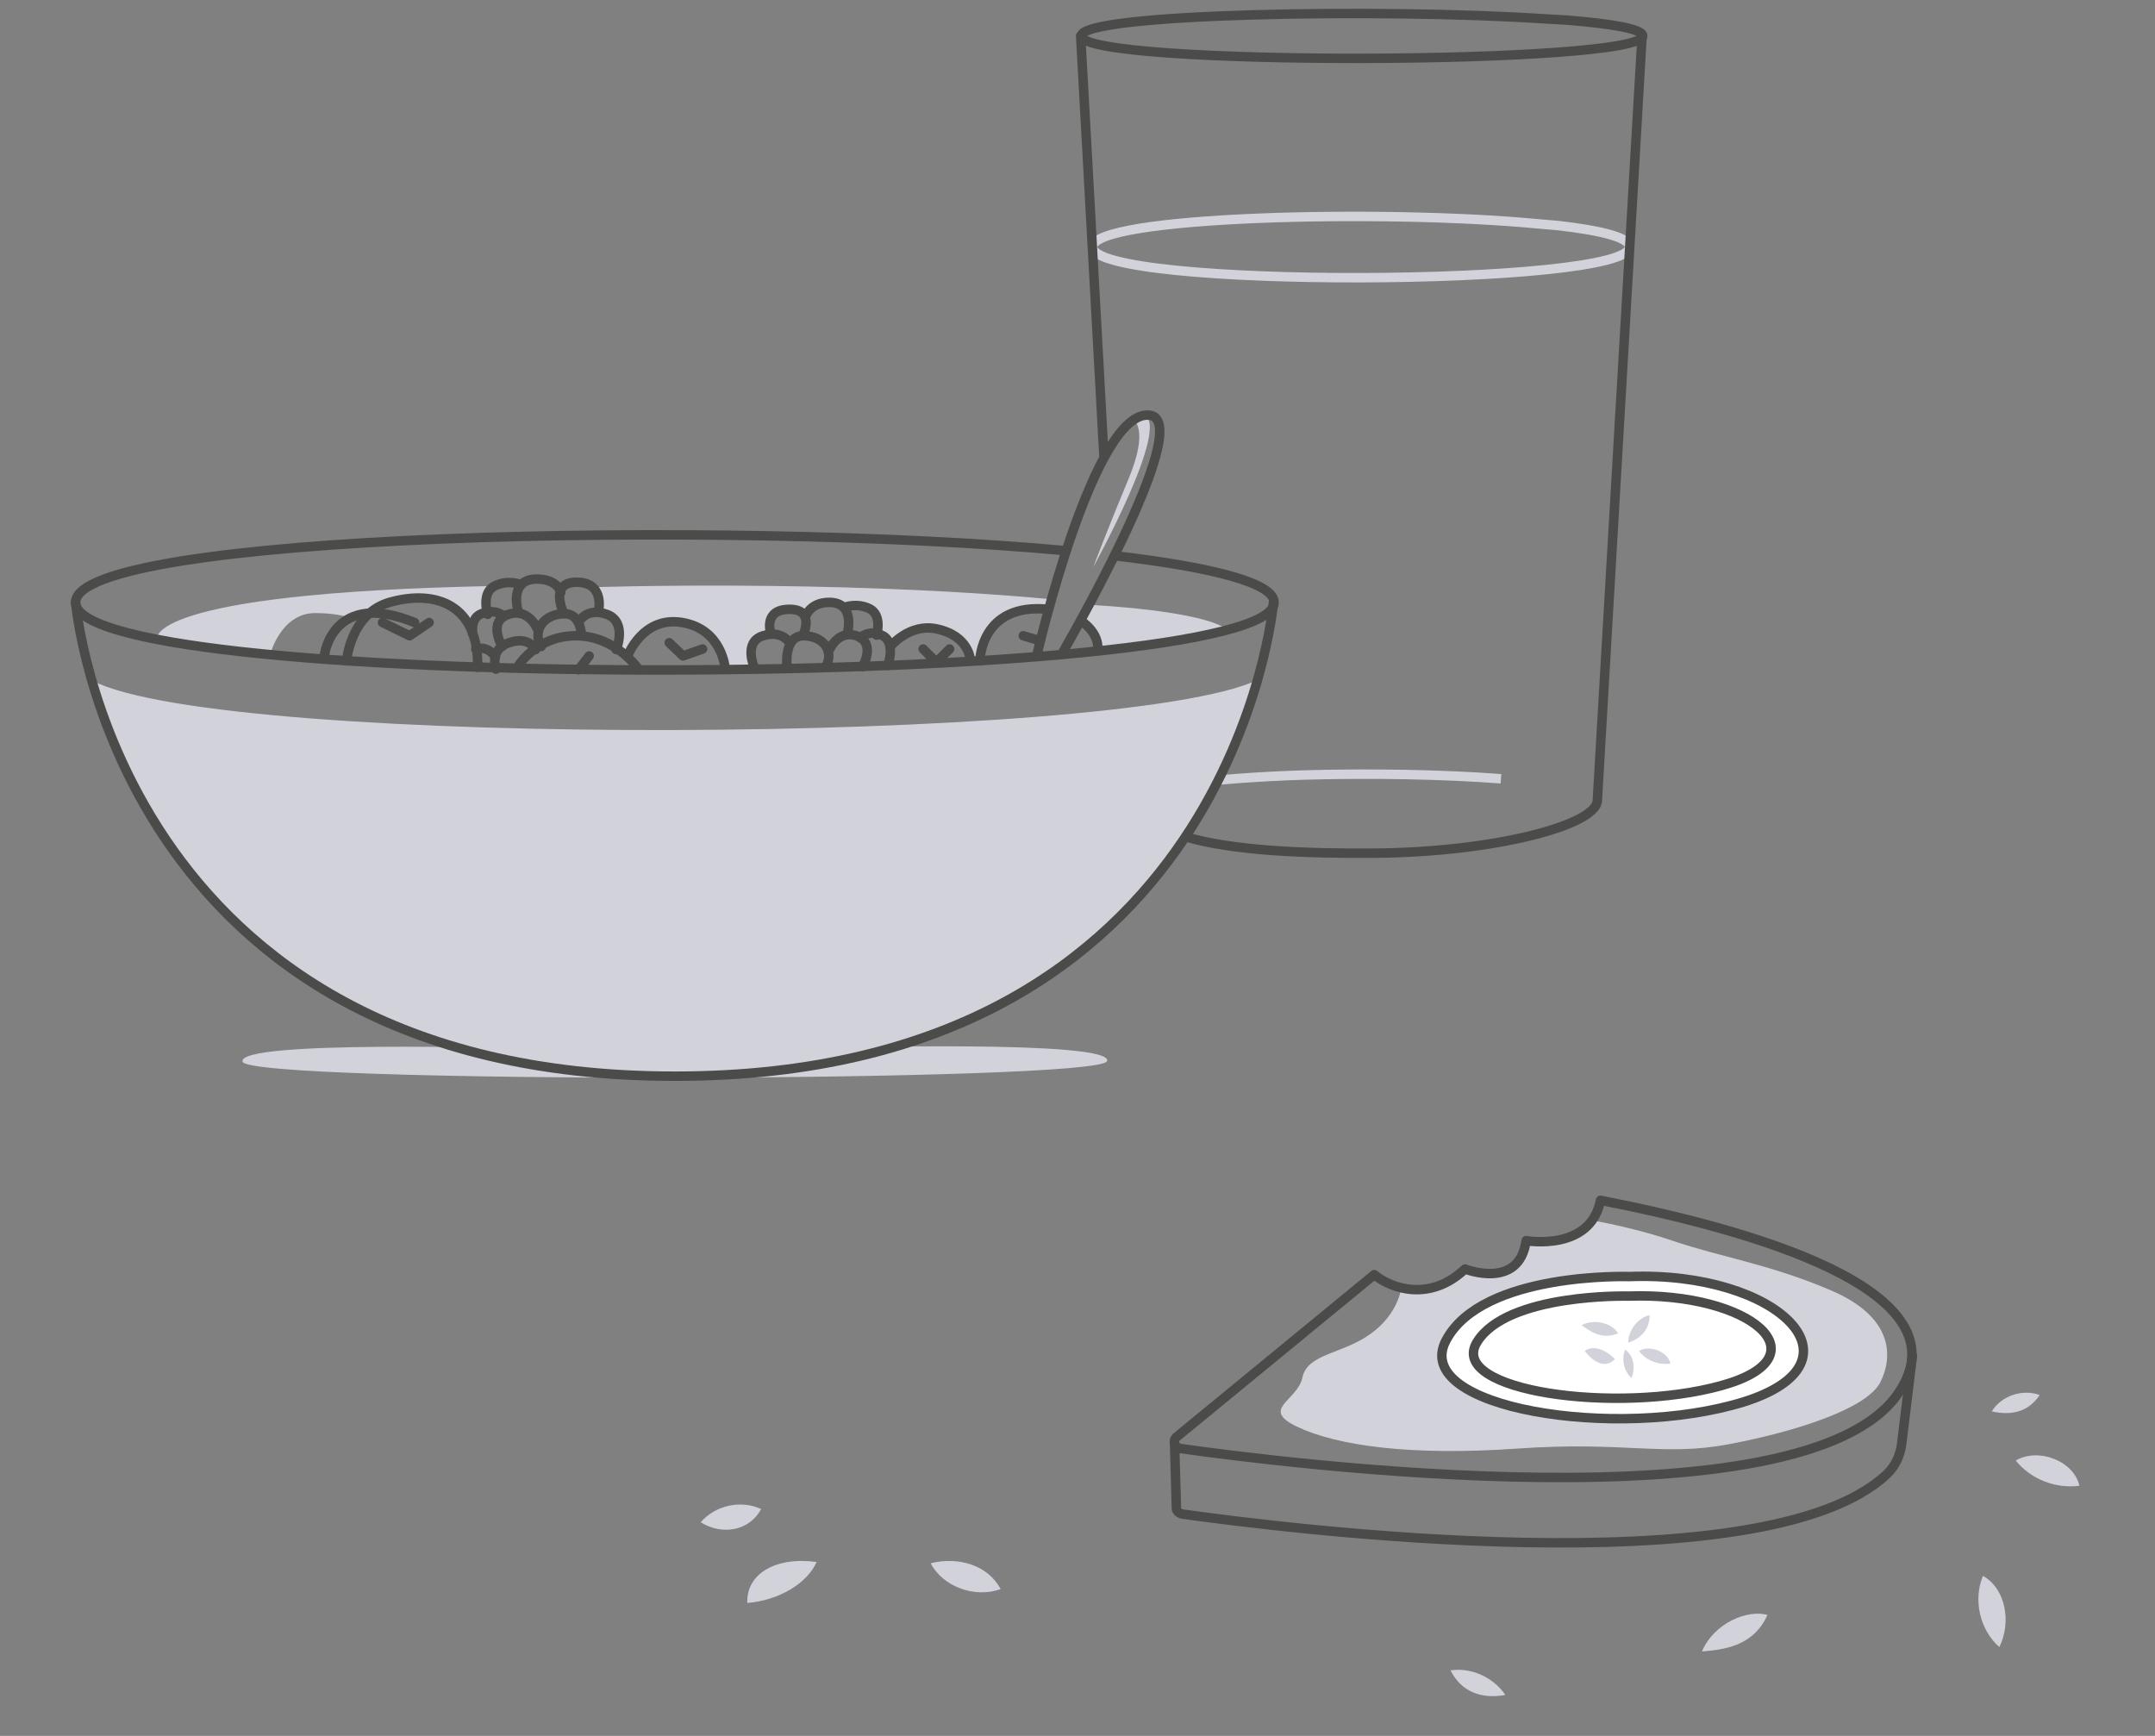 <?xml version="1.0" encoding="UTF-8" standalone="no"?>
<svg xmlns="http://www.w3.org/2000/svg" xmlns:xlink="http://www.w3.org/1999/xlink" version="1.1" id="Vrstva_1" x="0px" y="0px" viewBox="0 0 342 275.5" style="enable-background:new 0 0 342 275.5;" xml:space="preserve">
<rect x="0" y="0" width="342" height="275.5" fill="#808080" stroke="none"/>
<style type="text/css">
    .st0{fill:#D2D2DB;}
    .st1{fill:none;stroke:#4B4B4A;stroke-width:1.5;stroke-linecap:round;stroke-linejoin:round;stroke-miterlimit:10;}
    .st2{fill:#FFFFFF;stroke:#4B4B4A;stroke-width:1.5;stroke-linecap:round;stroke-linejoin:round;stroke-miterlimit:10;}
    .st3{fill:none;stroke:#D2D2DB;stroke-width:1.5;stroke-miterlimit:10;}
</style>
<g>
    <g>
        <path class="st0" d="M314.7,250.1c-1.6,3.8-0.5,8.6,2.6,11.3C319.2,257.6,318.4,252.2,314.7,250.1z"></path>
        <path class="st0" d="M330,235.8c-3.7,0.5-7.7-1-10.1-4C323.4,229.7,329.1,231.8,330,235.8z"></path>
        <path class="st0" d="M280.5,256.3c-2.3,5.1-7.1,5.5-10.4,5.8C272,257.6,277.3,255.4,280.5,256.3z"></path>
        <path class="st0" d="M158.8,252.2c-4.1,1.5-9.2-0.4-11.1-4.1C152.1,247,156.8,248.4,158.8,252.2z"></path>
        <path class="st0" d="M129.6,247.9c-1.5,3.4-6,6.1-11,6.5C118.4,249.8,123.1,247,129.6,247.9z"></path>
        <path class="st0" d="M120.8,239.5c-3.2-1.5-7.3-0.6-9.6,2.1C114.6,243.7,118.9,243,120.8,239.5z"></path>
        <path class="st0" d="M238.9,269c-1.9-2.8-5.4-4.4-8.7-3.9C231.9,268.5,235.1,269.7,238.9,269z"></path>
        <path class="st0" d="M323.7,221.4c-2.7-1-6.1,0.1-7.6,2.6C319.2,224.7,321.9,224.1,323.7,221.4z"></path>
        <path class="st0" d="M290.6,204.8c-9.8-4.2-17.6-5.3-25.2-7.9c-4.4-1.5-9.3-2.6-12.6-3.2c-3.2,4.5-10.4,3.2-10.4,3.2    c-1.1,7.9-9.7,4.5-9.7,4.5c-3.5,3.3-7.3,3.7-10.3,2.9c0,0-0.4,4.2-4.9,7.4c-4.4,3.2-10,3.1-10.8,6.9c-0.8,3.8-6.9,5-0.7,7.9    c6.2,2.9,17.7,4.6,34.8,3.4c17.1-1.2,23.1,1.3,33.6-0.7c10.6-2,21.8-5.6,24-9.8C300.5,215.2,300.4,209,290.6,204.8z"></path>
        <path class="st1" d="M254,190.5c-1.6,8.2-11.8,6.4-11.8,6.4c-1.1,7.9-9.7,4.5-9.7,4.5c-5.5,5.2-11.6,3.2-14.4,0.9L186.8,228    c-0.8,0.6-0.4,1.8,0.6,1.9c15.6,2.2,98.9,12.9,113.8-8.7C312.7,204.7,277.1,195,254,190.5z"></path>
        <path class="st2" d="M258.6,202.6c0,0-23.3-0.8-29.1,10.1c-5.8,10.8,27.1,16,47.2,9.8C296.8,216.2,282.3,201.7,258.6,202.6z"></path>
        <path class="st1" d="M258.4,205.7c0,0-19.2-0.5-24,7.3c-4.8,7.8,22.2,11.5,38.8,6.9S277.9,205,258.4,205.7z"></path>
        <path class="st0" d="M257.9,214.2c-0.6,1.5-0.2,3.4,1,4.5C259.6,217.2,259.3,215.1,257.9,214.2z"></path>
        <path class="st0" d="M265.1,216.4c-1.9,0.3-3.9-0.5-5-2C261.8,213.4,264.7,214.5,265.1,216.4z"></path>
        <path class="st0" d="M256.8,211.6c-2.5,1.1-4.5-0.3-5.8-1.3C253.2,209.2,255.9,210.1,256.8,211.6z"></path>
        <path class="st0" d="M256.3,215.7c-1.7-1.7-3.6-2.2-4.8-1.3C253.3,216.7,255,217,256.3,215.7z"></path>
        <path class="st0" d="M261.8,208.7c-1.9,0.5-3.4,2.4-3.4,4.4C260.5,212.4,261.8,210.9,261.8,208.7z"></path>
        <path class="st1" d="M186.4,228.9l0.3,10.6c0.1,0.4,0.5,0.7,1,0.8c15,2.1,92.2,12,111.7-6.3c1.4-1.3,2.2-3.1,2.4-4.9l1.7-13.9"></path>
    </g>
    <path class="st3" d="M247.3,35.8c6.9,0.8,11.3,1.9,11.3,3.4c0,6.3-85.2,6.7-85.2,0c0-4.9,46-6,70.4-3.7L247.3,35.8z"></path>
    <path class="st3" d="M178.7,127.7c0-2.6,13-4.2,28.2-4.7c10.6-0.3,22.3-0.1,31.3,0.6"></path>
    <line class="st1" x1="175.2" y1="72.5" x2="171.5" y2="5.7"></line>
    <path class="st1" d="M260.6,5.7L253.5,127c0,3.9-16.1,8.2-35,8.4c-11.6,0.1-22.9-0.4-30.4-2.6"></path>
    <path class="st0" d="M131.7,166.3c0,0,45-1.3,44,2.1S39.5,172,38.5,168.5c-1-3.5,44-2.1,44-2.1L131.7,166.3z"></path>
    <path class="st1" d="M248.8,3.2c7.2,0.6,11.9,1.4,11.9,2.5c0,4.6-89.1,4.9-89.1,0c0-3.6,48.1-4.4,73.7-2.7L248.8,3.2z"></path>
    <path class="st0" d="M14.6,108c6.1,21.3,26.6,62.8,92.5,62.8c66,0,86.4-41.7,92.5-62.9C178.2,118.1,35.4,118.9,14.6,108z"></path>
    <path class="st0" d="M172.9,96c0,0,17.9,0.8,22,4c0,0-8.8,2.3-20.6,3.4c0,0,0.4-2.7-2.8-4.8L172.9,96z"></path>
    <path class="st0" d="M94,93.2c0,0,38.1-1.3,72.8,1.9l-0.4,1.6c0,0-1.3-0.2-2.9-0.1c-1.3,0.1-2.9,0.4-4.7,1.7   c-3.3,2.4-3.3,6.5-3.3,6.5L154,105c0,0-0.1-3.9-4.9-5s-7.8,2.7-7.8,2.7s-0.2-1.9-2.2-2.1c0,0,1-3.2-1.5-4c-2.5-0.9-3.7-0.1-3.7-0.1   s-1-1.4-3.7-0.6c-2.1,0.6-2.4,2.2-2.4,2.2s-0.3-1.7-3.4-1.3c-3.1,0.4-2.2,3.9-2.2,3.9s-2.5,0.2-3,2c-0.5,1.8,0.5,3.6,0.5,3.6   l-4.6,0.1c0,0-0.5-6.6-7-7.5c-6.5-0.9-8.6,5.5-8.6,5.5l-1.7-1.3c0,0,1.4-2.7-0.3-4.6c-0.9-1.1-2.5-1.1-2.5-1.1S95.7,94.4,94,93.2z"></path>
    <path class="st0" d="M24.9,101.5c0,0-2.6-7.4,53.5-8.5c0,0-1.4,0.8-1.4,2.1c0,0.8,0.2,2,0.2,2s-1.2,0.2-1.8,0.8   c-0.5,0.6-0.6,2.5-0.6,2.5s-1.6-5.6-8-5.5c-8,0.2-9.7,3.9-9.7,3.9s-1.8-1.5-7.1-1.5s-7.1,6.3-7.1,6.6C43,103.9,30,102.8,24.9,101.5   z"></path>
    <path class="st1" d="M176.9,88.2c15.4,1.8,25.3,4.3,25.3,7.4c0,13.8-190.2,14.8-190.2,0c0-10.9,102.7-13.2,157.2-8.2"></path>
    <path class="st1" d="M55,104.9c0,0,0.6-7.5,6.8-9.3c7.4-2.1,14.2,0.4,14,10.3"></path>
    <polyline class="st1" points="60.7,98.8 65,100.9 68.1,98.8  "></polyline>
    <path class="st1" d="M51.5,103.9c0,0,1.3-10.4,14.3-5.1"></path>
    <path class="st1" d="M82.1,105.9c0,0,2.9-5,9.3-5c6.4,0,10,5.4,10,5.4"></path>
    <path class="st1" d="M124.9,105.9c0,0-0.6-5,2.6-5s5,2.5,3.5,5"></path>
    <path class="st1" d="M131.5,103.4c0,0,1.3-3.5,4.4-2.5c3.2,1.1,1,4.9,1,4.9"></path>
    <path class="st1" d="M125.4,102.2c0,0-1.1-2.3-4.3-1.3s-1.4,5-1.4,5"></path>
    <path class="st1" d="M122.3,100.4c0,0-1.2-3.7,3-3.7s2.1,4.2,2.1,4.2"></path>
    <path class="st1" d="M127.8,98c0,0,0.6-2.4,3.8-2.4c4.2,0,2.9,4.8,2.9,4.8"></path>
    <path class="st1" d="M136.5,101.2c0,0,1.5-1.4,3.6-0.3s0.8,4.7,0.8,4.7"></path>
    <path class="st1" d="M134,96.4c0,0,1.9-0.8,4,0.2c2.1,1.1,1.1,4.2,1.1,4.2"></path>
    <path class="st1" d="M155.5,104.9c0,0,0.1-9.3,10.9-8.2"></path>
    <line class="st1" x1="162.4" y1="100.9" x2="165.1" y2="101.7"></line>
    <path class="st1" d="M171.5,98.5c0,0,3,1.8,2.7,4.7"></path>
    <path class="st1" d="M141.3,102.6c0,0,3-3.7,7.3-2.8c5.3,1.1,5.4,5,5.4,5"></path>
    <polyline class="st1" points="146.5,103 148.6,105.1 150.7,103  "></polyline>
    <line class="st1" x1="93.5" y1="104.1" x2="91.8" y2="106.3"></line>
    <g>
        <path class="st1" d="M92.3,100.9c-0.1-1.5-0.7-3.5-2.7-3.5c-3.3,0-5.2,2.7-3.7,5.2"></path>
        <path class="st1" d="M85.4,100.1c0,0-1.3-3.7-4.7-2.6s-1,5.1-1,5.1"></path>
        <path class="st1" d="M91.8,98.8c0,0,1.2-2.5,4.5-1.3s1.5,5.6,1.5,5.6"></path>
        <path class="st1" d="M95,96.9c0,0,1-4.5-3.5-4.5c-4.5,0-2,5-2,5"></path>
        <path class="st1" d="M89,94c0,0-0.5-2.1-3.8-2.1c-4.5,0-3,5-3,5"></path>
        <path class="st1" d="M80,97.8c0,0-1.5-1.4-3.8-0.3c-1.2,0.6-1.3,2-1.2,3.1"></path>
        <path class="st1" d="M82.7,92.8c0,0-2-0.9-4.2,0.2c-2.2,1.1-1.1,4.5-1.1,4.5"></path>
        <path class="st1" d="M78.7,106.2c0,0-1.1-3.2,2.1-4.2c3.2-1.1,4.2,1.1,4.2,1.1"></path>
        <path class="st1" d="M75.5,103c0,0,1.9-0.7,3.1,1.3"></path>
    </g>
    <path class="st1" d="M99.6,104.1c0,0,2.4-6.4,8.7-5.3c6.4,1.1,6.8,7.4,6.8,7.4"></path>
    <polyline class="st1" points="106.2,102 108.4,104.1 111.5,103  "></polyline>
    <path class="st0" d="M179.9,66.6c0,0,2.5,1.5-0.8,9.4s-5.6,14-5.6,14s12.5-22.6,8-24.2L179.9,66.6z"></path>
    <path class="st1" d="M164.5,104.2c0,0,9.1-39.5,18-38.3c7.4,1.1-14,37.9-14,37.9"></path>
    <path class="st1" d="M202.1,95.6c0,0-6.3,75.2-95,75.2S12,95.6,12,95.6"></path>
</g>
</svg>
